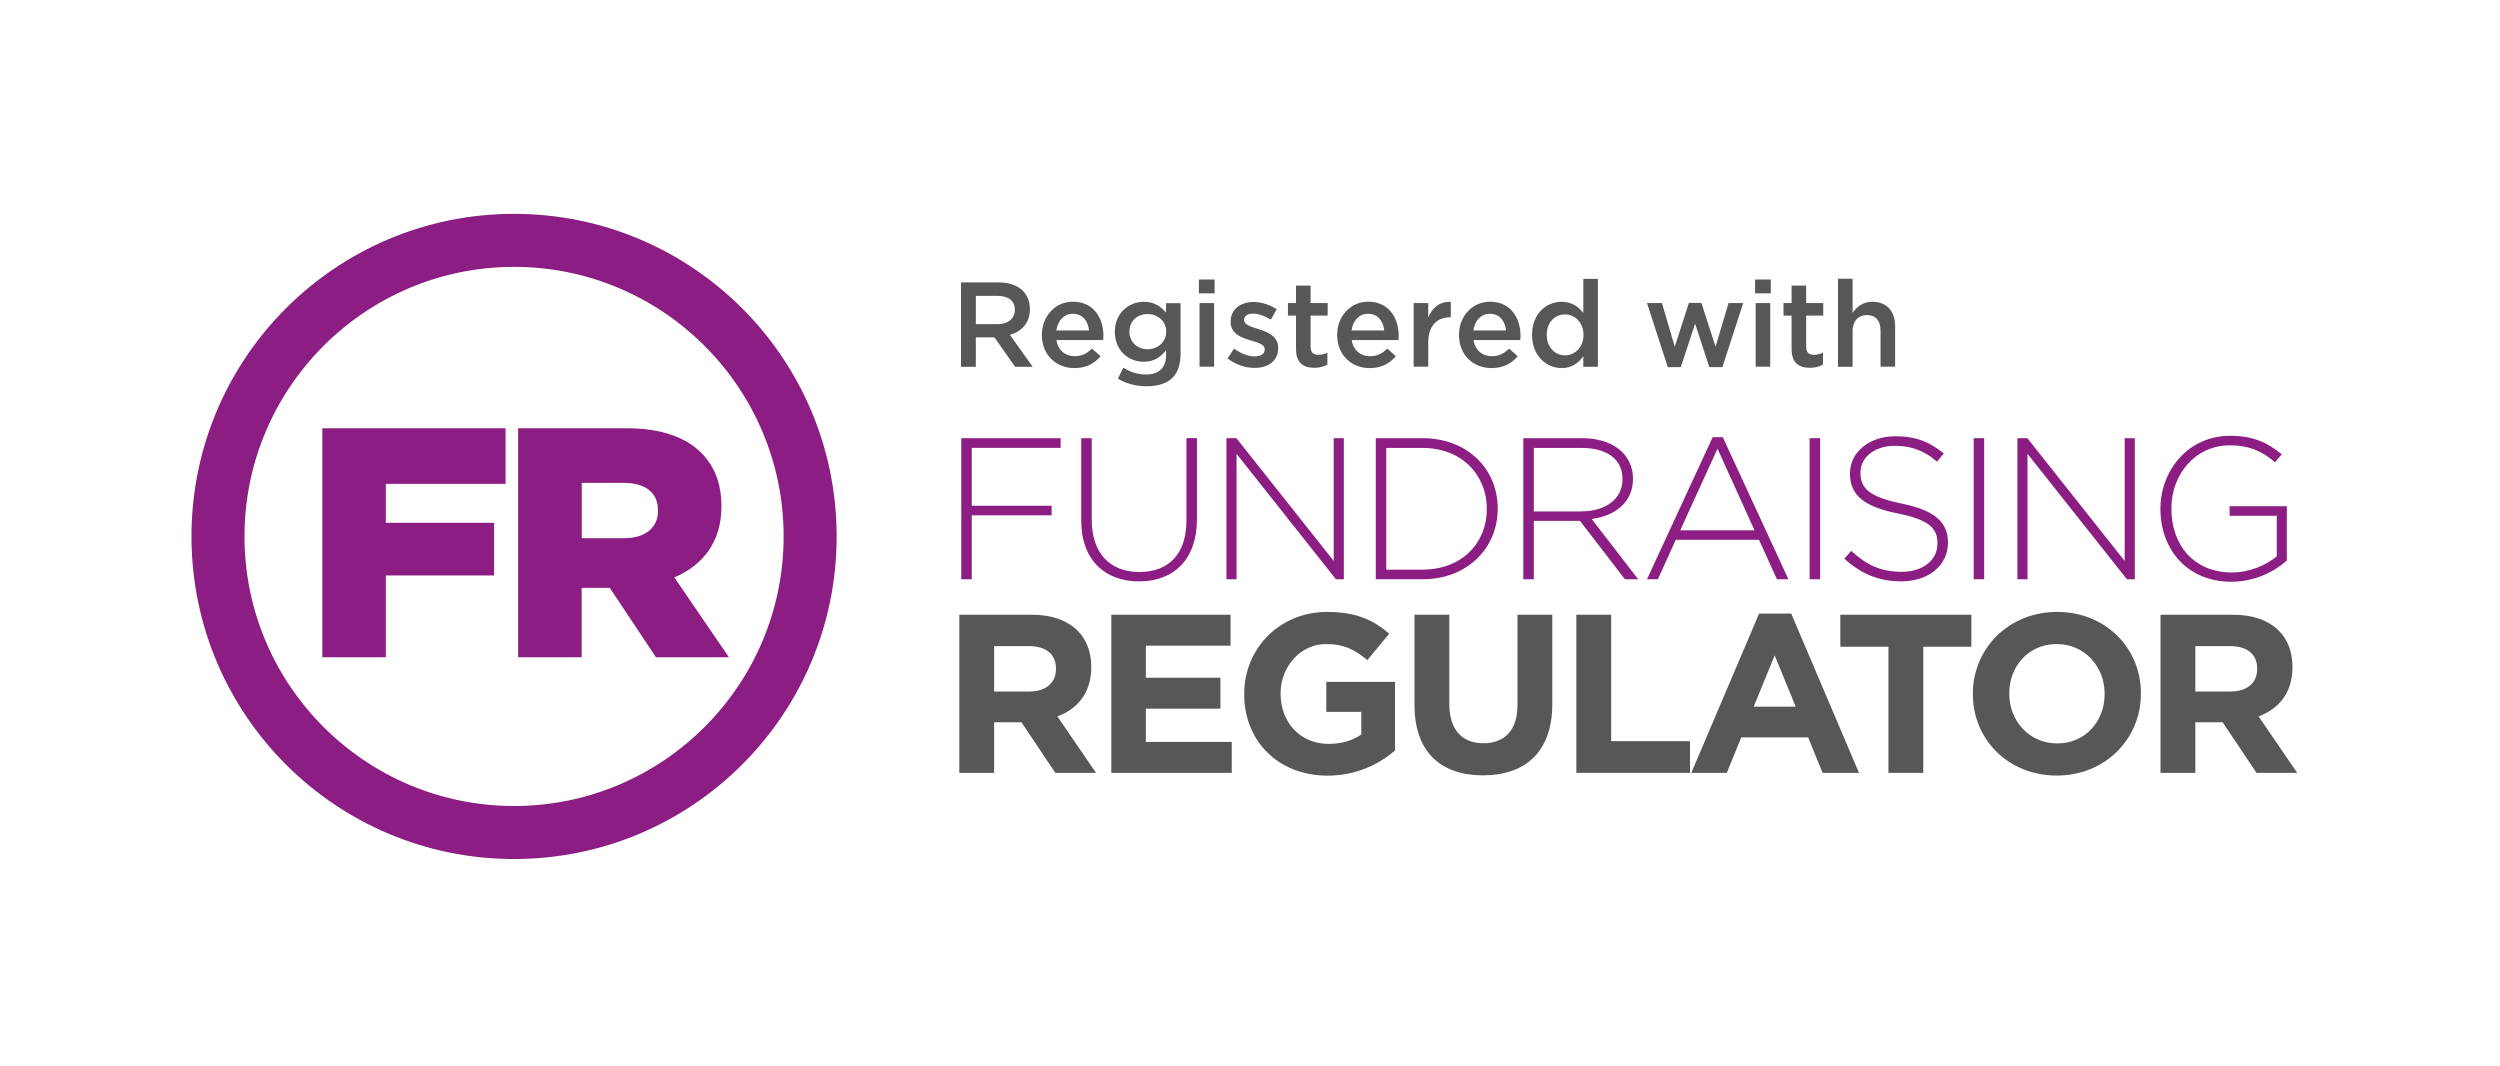<?xml version="1.0" encoding="utf-8"?>
<!-- Generator: Adobe Illustrator 25.4.1, SVG Export Plug-In . SVG Version: 6.00 Build 0)  -->
<svg version="1.1" id="Layer_1" xmlns="http://www.w3.org/2000/svg" xmlns:xlink="http://www.w3.org/1999/xlink" x="0px" y="0px"
	 viewBox="0 0 269.23 114.79" style="enable-background:new 0 0 269.23 114.79;" xml:space="preserve">
<style type="text/css">
	.st0{fill:#8C1D82;}
	.st1{fill:#575756;}
</style>
<g>
	<path class="st0" d="M55.36,28.74c16.01,0,29.03,13.02,29.03,29.03c0,16.01-13.02,29.03-29.03,29.03
		c-16.01,0-29.03-13.02-29.03-29.03C26.33,41.76,39.35,28.74,55.36,28.74 M55.36,23.03c-19.19,0-34.74,15.55-34.74,34.74
		s15.55,34.74,34.74,34.74c19.19,0,34.74-15.55,34.74-34.74S74.54,23.03,55.36,23.03L55.36,23.03z"/>
	<g>
		<path class="st0" d="M34.72,46.12h19.73v5.99h-12.9v4.19h11.66v5.67H41.55v8.81h-6.84V46.12z"/>
		<path class="st0" d="M55.82,46.12h11.66c3.77,0,6.38,0.99,8.03,2.64c1.44,1.44,2.18,3.31,2.18,5.74v0.07
			c0,3.81-2.01,6.31-5.07,7.61l5.88,8.6h-7.86l-4.97-7.47h-3.03v7.47h-6.84V46.12z M67.2,57.96c2.29,0,3.66-1.13,3.66-2.93v-0.07
			c0-1.97-1.44-2.96-3.7-2.96h-4.51v5.96H67.2z"/>
	</g>
</g>
<g>
	<path class="st0" d="M103.52,47.19h10.7v1.04h-9.57v6.23h8.6v1.04h-8.6v6.88h-1.13V47.19z"/>
	<path class="st0" d="M116.44,56.07v-8.88h1.13v8.77c0,3.58,1.93,5.64,5.14,5.64c3.08,0,5.06-1.87,5.06-5.54v-8.88h1.13v8.75
		c0,4.36-2.54,6.68-6.23,6.68C119.02,62.62,116.44,60.32,116.44,56.07z"/>
	<path class="st0" d="M132.09,47.19h1.06l10.48,13.22V47.19h1.09v15.19h-0.85l-10.7-13.5v13.5h-1.09V47.19z"/>
	<path class="st0" d="M148.16,47.19h5.06c4.77,0,8.07,3.28,8.07,7.55v0.04c0,4.28-3.3,7.6-8.07,7.6h-5.06V47.19z M153.22,61.34
		c4.23,0,6.9-2.89,6.9-6.51v-0.04c0-3.6-2.67-6.55-6.9-6.55h-3.93v13.11H153.22z"/>
	<path class="st0" d="M164.05,47.19h6.38c1.87,0,3.37,0.59,4.28,1.5c0.72,0.72,1.15,1.74,1.15,2.82v0.04c0,2.54-1.89,3.99-4.45,4.34
		l5.01,6.49h-1.43l-4.84-6.29h-4.97v6.29h-1.13V47.19z M170.3,55.07c2.54,0,4.43-1.28,4.43-3.47v-0.04c0-2.04-1.61-3.32-4.36-3.32
		h-5.19v6.84H170.3z"/>
	<path class="st0" d="M184.44,47.08h1.09l7.07,15.3h-1.24l-1.93-4.25h-8.96l-1.93,4.25h-1.17L184.44,47.08z M188.95,57.11
		l-3.99-8.79l-4.01,8.79H188.95z"/>
	<path class="st0" d="M194.88,47.19h1.13v15.19h-1.13V47.19z"/>
	<path class="st0" d="M198.62,60.17l0.74-0.85c1.67,1.54,3.21,2.26,5.45,2.26c2.28,0,3.84-1.28,3.84-3.02v-0.04
		c0-1.61-0.85-2.54-4.3-3.23c-3.65-0.74-5.12-1.98-5.12-4.28v-0.04c0-2.26,2.06-3.99,4.89-3.99c2.21,0,3.67,0.61,5.21,1.85
		l-0.72,0.89c-1.43-1.24-2.87-1.71-4.54-1.71c-2.24,0-3.71,1.28-3.71,2.86v0.04c0,1.61,0.82,2.58,4.43,3.32
		c3.52,0.72,4.99,1.97,4.99,4.19v0.04c0,2.45-2.11,4.15-5.04,4.15C202.3,62.6,200.44,61.8,198.62,60.17z"/>
	<path class="st0" d="M212.55,47.19h1.13v15.19h-1.13V47.19z"/>
	<path class="st0" d="M217.27,47.19h1.06l10.48,13.22V47.19h1.09v15.19h-0.85l-10.7-13.5v13.5h-1.09V47.19z"/>
	<path class="st0" d="M232.66,54.83v-0.04c0-4.1,2.97-7.86,7.51-7.86c2.47,0,4.04,0.74,5.56,2l-0.74,0.85
		c-1.19-1.04-2.58-1.82-4.88-1.82c-3.69,0-6.27,3.13-6.27,6.79v0.04c0,3.93,2.45,6.86,6.51,6.86c1.93,0,3.73-0.8,4.84-1.74v-4.36
		h-5.08v-1.04h6.16v5.86c-1.37,1.22-3.49,2.28-5.97,2.28C235.5,62.65,232.66,59.11,232.66,54.83z"/>
	<path class="st1" d="M103.31,66.2h7.79c2.17,0,3.84,0.61,4.96,1.73c0.95,0.95,1.46,2.29,1.46,3.89v0.05c0,2.75-1.48,4.48-3.65,5.28
		l4.16,6.08h-4.38L110,77.78h-2.94v5.45h-3.75V66.2z M110.85,74.47c1.82,0,2.87-0.97,2.87-2.41v-0.05c0-1.61-1.12-2.43-2.94-2.43
		h-3.72v4.89H110.85z"/>
	<path class="st1" d="M119.67,66.2h12.85v3.33h-9.12v3.46h8.03v3.33h-8.03v3.58h9.25v3.33h-12.97V66.2z"/>
	<path class="st1" d="M133.99,74.76v-0.05c0-4.84,3.77-8.81,8.93-8.81c3.07,0,4.92,0.83,6.69,2.34l-2.36,2.85
		c-1.31-1.1-2.48-1.73-4.45-1.73c-2.73,0-4.89,2.41-4.89,5.3v0.05c0,3.11,2.14,5.4,5.16,5.4c1.36,0,2.58-0.34,3.53-1.02v-2.43h-3.77
		v-3.23h7.4v7.4c-1.75,1.48-4.16,2.7-7.28,2.7C137.64,83.52,133.99,79.8,133.99,74.76z"/>
	<path class="st1" d="M152.33,75.93V66.2h3.75v9.63c0,2.77,1.39,4.21,3.67,4.21s3.67-1.39,3.67-4.09V66.2h3.75v9.61
		c0,5.16-2.9,7.69-7.47,7.69C155.13,83.5,152.33,80.94,152.33,75.93z"/>
	<path class="st1" d="M169.76,66.2h3.75v13.62H182v3.41h-12.24V66.2z"/>
	<path class="st1" d="M189.44,66.08h3.46l7.3,17.15h-3.92l-1.56-3.82h-7.2l-1.56,3.82h-3.82L189.44,66.08z M193.38,76.1l-2.26-5.52
		l-2.26,5.52H193.38z"/>
	<path class="st1" d="M203.37,69.65h-5.18V66.2h14.11v3.45h-5.18v13.58h-3.75V69.65z"/>
	<path class="st1" d="M212.46,74.76v-0.05c0-4.84,3.82-8.81,9.07-8.81c5.26,0,9.03,3.92,9.03,8.76v0.05c0,4.84-3.82,8.81-9.07,8.81
		C216.24,83.52,212.46,79.6,212.46,74.76z M226.65,74.76v-0.05c0-2.92-2.14-5.35-5.16-5.35c-3.02,0-5.11,2.38-5.11,5.3v0.05
		c0,2.92,2.14,5.35,5.16,5.35C224.56,80.07,226.65,77.68,226.65,74.76z"/>
	<path class="st1" d="M232.67,66.2h7.79c2.16,0,3.84,0.61,4.96,1.73c0.95,0.95,1.46,2.29,1.46,3.89v0.05c0,2.75-1.48,4.48-3.65,5.28
		l4.16,6.08h-4.38l-3.65-5.45h-2.94v5.45h-3.75V66.2z M240.21,74.47c1.83,0,2.87-0.97,2.87-2.41v-0.05c0-1.61-1.12-2.43-2.94-2.43
		h-3.72v4.89H240.21z"/>
	<g>
		<path class="st1" d="M103.49,30.41h4.05c1.14,0,2.04,0.34,2.62,0.91c0.48,0.49,0.75,1.17,0.75,1.96v0.03
			c0,1.49-0.9,2.39-2.15,2.75l2.45,3.44h-1.89l-2.23-3.17h-2v3.17h-1.6V30.41z M107.42,34.91c1.14,0,1.87-0.6,1.87-1.52v-0.03
			c0-0.97-0.7-1.5-1.88-1.5h-2.32v3.05H107.42z"/>
		<path class="st1" d="M112.2,36.09v-0.03c0-1.96,1.39-3.57,3.35-3.57c2.18,0,3.28,1.71,3.28,3.69c0,0.14-0.01,0.29-0.03,0.44h-5.03
			c0.17,1.12,0.96,1.74,1.97,1.74c0.77,0,1.31-0.29,1.86-0.82l0.92,0.82c-0.65,0.78-1.54,1.28-2.8,1.28
			C113.74,39.65,112.2,38.21,112.2,36.09z M117.28,35.59c-0.1-1.01-0.7-1.8-1.74-1.8c-0.96,0-1.63,0.74-1.78,1.8H117.28z"/>
		<path class="st1" d="M120.39,40.78l0.58-1.18c0.74,0.45,1.51,0.73,2.44,0.73c1.4,0,2.17-0.73,2.17-2.1v-0.53
			c-0.57,0.74-1.28,1.26-2.41,1.26c-1.61,0-3.11-1.19-3.11-3.21v-0.03c0-2.02,1.52-3.22,3.11-3.22c1.15,0,1.87,0.53,2.4,1.17v-1.02
			h1.57v5.45c0,1.15-0.3,2.01-0.87,2.58c-0.62,0.62-1.58,0.92-2.82,0.92C122.32,41.59,121.27,41.31,120.39,40.78z M125.59,35.73
			V35.7c0-1.12-0.92-1.88-2.01-1.88c-1.09,0-1.95,0.75-1.95,1.88v0.03c0,1.12,0.87,1.88,1.95,1.88
			C124.67,37.61,125.59,36.85,125.59,35.73z"/>
		<path class="st1" d="M129.11,30.1h1.69v1.49h-1.69V30.1z M129.18,32.64h1.57v6.85h-1.57V32.64z"/>
		<path class="st1" d="M132.2,38.6l0.7-1.06c0.75,0.56,1.54,0.84,2.24,0.84c0.67,0,1.06-0.29,1.06-0.74v-0.03
			c0-0.53-0.73-0.71-1.53-0.96c-1.01-0.29-2.14-0.7-2.14-2.01v-0.03c0-1.3,1.08-2.09,2.44-2.09c0.86,0,1.79,0.3,2.52,0.78
			l-0.62,1.12c-0.66-0.4-1.36-0.65-1.93-0.65c-0.61,0-0.96,0.29-0.96,0.67v0.03c0,0.51,0.74,0.71,1.54,0.97c1,0.31,2.13,0.77,2.13,2
			v0.03c0,1.44-1.12,2.15-2.54,2.15C134.13,39.62,133.05,39.27,132.2,38.6z"/>
		<path class="st1" d="M139.57,37.6v-3.61h-0.87v-1.35h0.87v-1.88h1.57v1.88h1.84v1.35h-1.84v3.36c0,0.61,0.31,0.86,0.84,0.86
			c0.35,0,0.66-0.08,0.97-0.23v1.28c-0.39,0.22-0.82,0.35-1.41,0.35C140.38,39.61,139.57,39.1,139.57,37.6z"/>
		<path class="st1" d="M144,36.09v-0.03c0-1.96,1.39-3.57,3.35-3.57c2.18,0,3.28,1.71,3.28,3.69c0,0.14-0.01,0.29-0.03,0.44h-5.03
			c0.17,1.12,0.96,1.74,1.97,1.74c0.77,0,1.31-0.29,1.86-0.82l0.92,0.82c-0.65,0.78-1.54,1.28-2.8,1.28
			C145.53,39.65,144,38.21,144,36.09z M149.07,35.59c-0.1-1.01-0.7-1.8-1.74-1.8c-0.96,0-1.63,0.74-1.78,1.8H149.07z"/>
		<path class="st1" d="M152.24,32.64h1.57v1.54c0.43-1.02,1.22-1.73,2.43-1.67v1.66h-0.09c-1.38,0-2.34,0.9-2.34,2.71v2.61h-1.57
			V32.64z"/>
		<path class="st1" d="M157.12,36.09v-0.03c0-1.96,1.39-3.57,3.35-3.57c2.18,0,3.28,1.71,3.28,3.69c0,0.14-0.01,0.29-0.03,0.44
			h-5.03c0.17,1.12,0.96,1.74,1.97,1.74c0.77,0,1.31-0.29,1.86-0.82l0.92,0.82c-0.65,0.78-1.54,1.28-2.8,1.28
			C158.65,39.65,157.12,38.21,157.12,36.09z M162.19,35.59c-0.1-1.01-0.7-1.8-1.74-1.8c-0.96,0-1.63,0.74-1.78,1.8H162.19z"/>
		<path class="st1" d="M164.99,36.08v-0.03c0-2.27,1.54-3.55,3.18-3.55c1.13,0,1.84,0.56,2.34,1.21v-3.68h1.57v9.47h-1.57v-1.14
			c-0.51,0.71-1.22,1.28-2.34,1.28C166.56,39.63,164.99,38.35,164.99,36.08z M170.53,36.08v-0.03c0-1.32-0.93-2.19-1.99-2.19
			c-1.08,0-1.97,0.83-1.97,2.19v0.03c0,1.32,0.91,2.19,1.97,2.19C169.6,38.27,170.53,37.39,170.53,36.08z"/>
		<path class="st1" d="M177.37,32.64h1.61l1.38,4.7l1.52-4.72h1.35l1.52,4.72l1.4-4.7h1.58l-2.24,6.9h-1.41l-1.53-4.68l-1.54,4.68
			h-1.4L177.37,32.64z"/>
		<path class="st1" d="M189.01,30.1h1.69v1.49h-1.69V30.1z M189.07,32.64h1.57v6.85h-1.57V32.64z"/>
		<path class="st1" d="M192.94,37.6v-3.61h-0.87v-1.35h0.87v-1.88h1.57v1.88h1.84v1.35h-1.84v3.36c0,0.61,0.31,0.86,0.84,0.86
			c0.35,0,0.66-0.08,0.97-0.23v1.28c-0.39,0.22-0.82,0.35-1.41,0.35C193.76,39.61,192.94,39.1,192.94,37.6z"/>
		<path class="st1" d="M197.94,30.02h1.57v3.67c0.44-0.64,1.08-1.19,2.14-1.19c1.54,0,2.44,1.04,2.44,2.62v4.37h-1.57V35.6
			c0-1.06-0.53-1.67-1.47-1.67c-0.91,0-1.54,0.64-1.54,1.7v3.87h-1.57V30.02z"/>
	</g>
</g>
</svg>
